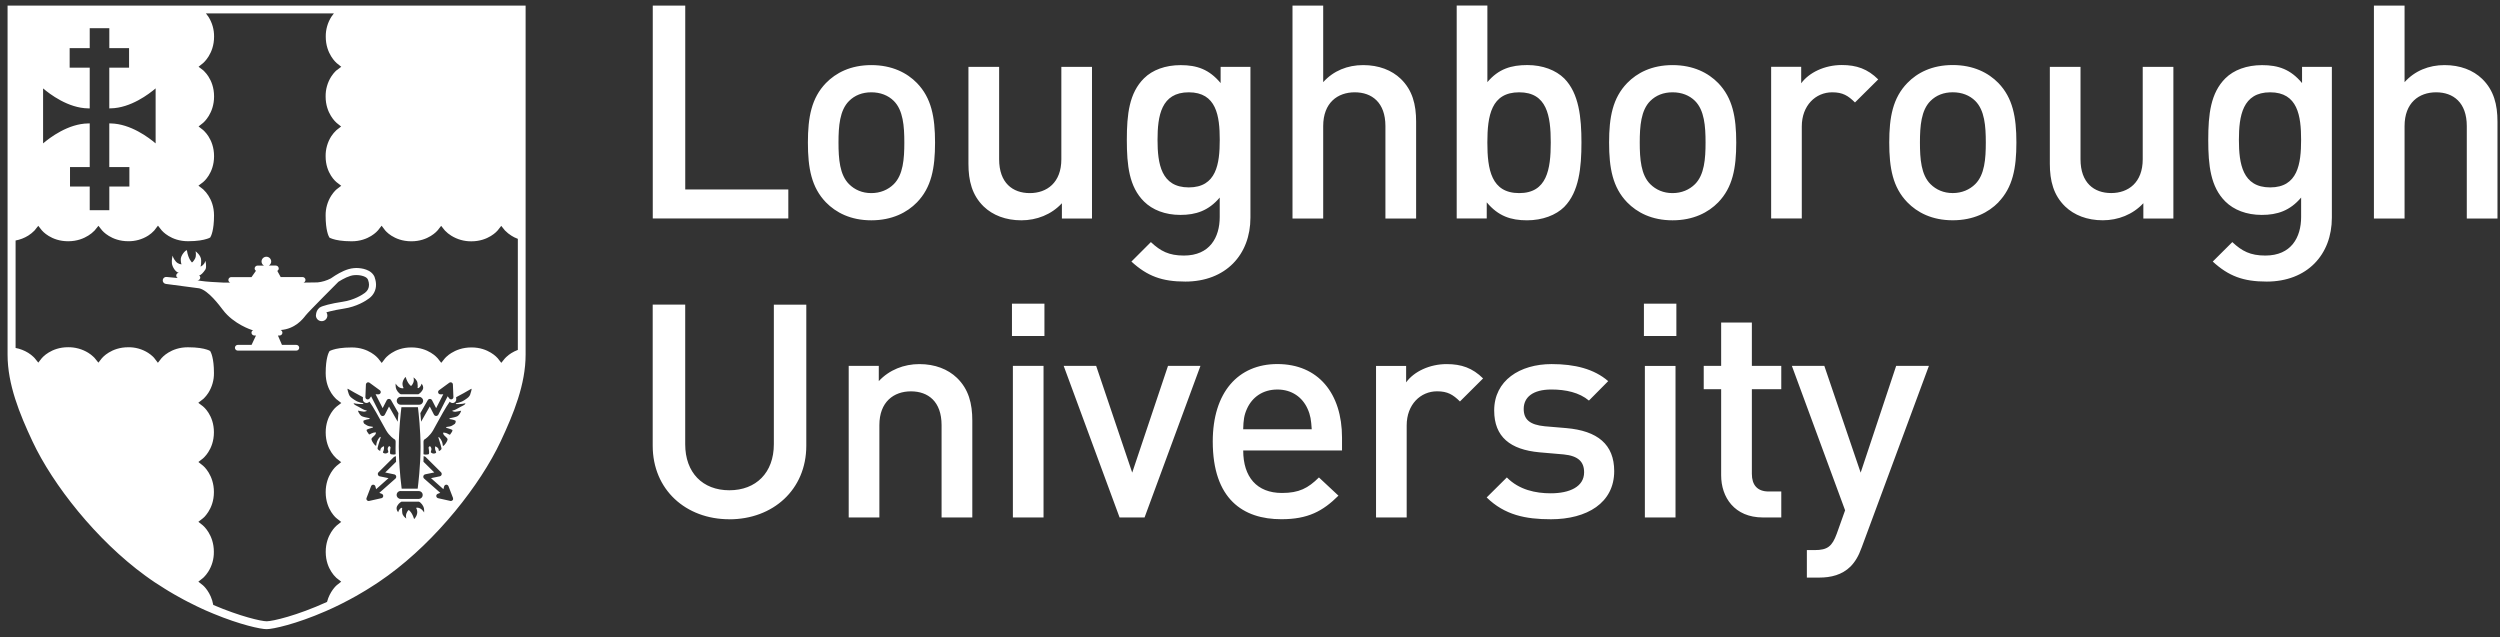 <svg width="208" height="53" viewBox="0 0 208 53" fill="none" xmlns="http://www.w3.org/2000/svg">
<rect x="0" y="0" width="208" height="53" fill="#333333" stroke="none"/>
<path fill-rule="evenodd" clip-rule="evenodd" d="M31.17 23.08C31.247 23.285 31.285 23.492 31.285 23.69C31.289 24.133 31.08 24.546 30.725 24.813C30.439 25.036 29.665 25.52 28.605 25.678C28.148 25.748 27.761 25.825 27.468 25.9C27.348 25.925 27.246 25.956 27.156 25.985C27.21 26.062 27.239 26.153 27.238 26.247C27.238 26.309 27.226 26.371 27.202 26.429C27.178 26.486 27.143 26.538 27.099 26.582C27.055 26.627 27.002 26.662 26.945 26.685C26.887 26.709 26.825 26.721 26.763 26.721C26.637 26.721 26.517 26.672 26.427 26.584C26.337 26.496 26.286 26.377 26.283 26.251L26.286 26.231V26.227C26.303 25.965 26.386 25.76 26.591 25.593C26.675 25.54 26.766 25.498 26.861 25.469C26.995 25.423 27.131 25.383 27.268 25.349C27.588 25.269 28.018 25.177 28.523 25.104C29.443 24.972 30.156 24.524 30.366 24.362C30.596 24.179 30.699 23.969 30.702 23.696C30.702 23.572 30.677 23.436 30.622 23.286C30.576 23.156 30.458 23.059 30.26 22.986C30.059 22.916 29.847 22.882 29.634 22.886C29.574 22.886 29.52 22.886 29.474 22.892C29.068 22.922 28.562 23.19 28.16 23.442C28.16 23.442 25.674 25.927 25.43 26.242C25.188 26.557 24.552 27.369 23.348 27.458C23.392 27.476 23.429 27.506 23.456 27.546C23.482 27.585 23.496 27.631 23.496 27.678C23.496 27.709 23.491 27.74 23.479 27.769C23.467 27.797 23.45 27.824 23.428 27.846C23.406 27.868 23.38 27.885 23.352 27.897C23.323 27.909 23.292 27.915 23.261 27.915H23.123L23.459 28.695H24.654C24.718 28.695 24.779 28.72 24.824 28.765C24.869 28.81 24.894 28.871 24.894 28.935C24.893 28.998 24.867 29.058 24.822 29.102C24.777 29.146 24.717 29.171 24.654 29.171H19.784C19.721 29.171 19.66 29.146 19.615 29.101C19.571 29.056 19.546 28.996 19.546 28.933C19.546 28.869 19.571 28.809 19.615 28.764C19.66 28.719 19.721 28.694 19.784 28.694H20.931L21.298 27.914H21.163C21.131 27.914 21.1 27.909 21.071 27.897C21.042 27.885 21.015 27.867 20.993 27.845C20.971 27.823 20.953 27.797 20.941 27.768C20.929 27.739 20.923 27.707 20.923 27.676C20.924 27.631 20.938 27.588 20.963 27.551C20.988 27.514 21.023 27.485 21.063 27.466L20.963 27.456C20.963 27.456 19.448 26.986 18.539 25.778C18.261 25.415 17.336 24.158 16.573 23.988L13.805 23.623C13.728 23.615 13.656 23.577 13.607 23.517C13.557 23.457 13.533 23.381 13.54 23.303C13.543 23.265 13.554 23.227 13.572 23.194C13.59 23.16 13.615 23.13 13.645 23.105C13.675 23.081 13.709 23.063 13.746 23.052C13.783 23.042 13.822 23.038 13.86 23.043C13.862 23.043 14.27 23.077 14.792 23.133C14.749 23.111 14.714 23.077 14.691 23.035C14.668 22.992 14.659 22.944 14.665 22.896C14.672 22.843 14.696 22.794 14.735 22.758C14.773 22.721 14.822 22.697 14.875 22.692H14.872C14.592 22.64 14.332 22.189 14.302 21.915C14.269 21.637 14.36 21.269 14.36 21.269C14.36 21.269 14.41 21.505 14.625 21.752C14.837 21.998 15.105 21.992 15.105 21.992C15.105 21.992 15.055 21.922 15.04 21.635C14.994 21.233 15.535 20.71 15.553 20.839C15.663 21.566 15.973 21.836 15.973 21.836C15.973 21.836 16.063 21.801 16.216 21.539C16.368 21.276 16.27 20.907 16.27 20.907C16.27 20.907 16.736 21.235 16.737 21.657C16.737 22.073 16.704 22.095 16.687 22.151C16.662 22.241 17.022 22.013 17.075 21.731C17.095 21.611 17.218 22.231 17.088 22.425C16.9 22.705 16.71 22.899 16.58 22.907H16.564C16.628 22.957 16.67 23.037 16.661 23.121C16.654 23.178 16.626 23.231 16.583 23.269C16.54 23.307 16.484 23.328 16.426 23.327C16.529 23.341 16.626 23.357 16.716 23.37C17.116 23.435 17.906 23.483 18.61 23.513H19.157C19.111 23.497 19.071 23.466 19.043 23.426C19.015 23.386 19 23.339 19 23.29C19.001 23.227 19.027 23.168 19.072 23.123C19.117 23.08 19.177 23.055 19.24 23.055H20.926L21.296 22.53C21.264 22.51 21.237 22.482 21.218 22.449C21.198 22.416 21.188 22.378 21.186 22.34C21.186 22.21 21.296 22.097 21.426 22.097H21.962C21.901 22.065 21.851 22.016 21.815 21.958C21.78 21.899 21.761 21.832 21.76 21.763C21.76 21.71 21.77 21.658 21.79 21.609C21.81 21.559 21.839 21.515 21.877 21.477C21.914 21.44 21.959 21.41 22.008 21.39C22.057 21.37 22.109 21.36 22.162 21.36C22.215 21.36 22.267 21.37 22.316 21.39C22.365 21.41 22.41 21.44 22.447 21.477C22.484 21.515 22.514 21.559 22.534 21.608C22.554 21.657 22.564 21.709 22.564 21.762C22.563 21.831 22.544 21.898 22.509 21.956C22.473 22.015 22.422 22.063 22.361 22.095H22.951C23.081 22.095 23.191 22.205 23.191 22.337C23.191 22.378 23.179 22.418 23.158 22.453C23.137 22.488 23.107 22.517 23.071 22.537L23.353 23.051H25.176C25.306 23.051 25.416 23.161 25.416 23.289C25.416 23.394 25.348 23.479 25.256 23.512C25.646 23.512 26.036 23.507 26.426 23.496C26.81 23.456 27.182 23.343 27.524 23.164C27.643 23.08 27.764 22.999 27.888 22.922C28.318 22.657 28.864 22.362 29.428 22.31C29.493 22.304 29.564 22.297 29.643 22.297C29.888 22.3 30.187 22.329 30.473 22.437C30.759 22.54 31.053 22.74 31.183 23.087L31.17 23.08ZM43.085 29.112C42.877 29.19 42.695 29.286 42.545 29.377C42.397 29.469 42.259 29.576 42.132 29.695C42.086 29.737 42.052 29.773 42.032 29.793C42.024 29.801 42.017 29.809 42.012 29.819H42.007L41.707 30.189L41.414 29.811C41.379 29.773 40.646 28.903 39.221 28.906C38.471 28.906 37.921 29.142 37.548 29.372C37.399 29.464 37.26 29.57 37.133 29.69C37.088 29.733 37.057 29.77 37.033 29.79C37.025 29.797 37.019 29.806 37.013 29.815H37.011V29.817H37.009L36.711 30.187L36.415 29.81C36.383 29.773 35.65 28.903 34.225 28.906C33.475 28.906 32.935 29.139 32.573 29.372C32.43 29.463 32.296 29.567 32.173 29.684C32.131 29.726 32.1 29.762 32.08 29.782C32.07 29.792 32.065 29.804 32.06 29.808H32.057L31.759 30.198L31.455 29.811C31.421 29.775 30.691 28.905 29.265 28.908C28.465 28.908 27.972 29.008 27.695 29.098C27.555 29.141 27.47 29.181 27.425 29.208C27.419 29.21 27.415 29.214 27.411 29.218C27.341 29.328 27.097 29.813 27.097 31.048C27.097 31.794 27.333 32.341 27.565 32.706C27.682 32.886 27.799 33.022 27.883 33.109C27.925 33.159 27.959 33.186 27.981 33.209C27.991 33.216 28.001 33.222 28.005 33.229H28.009L28.396 33.531L28.006 33.826C27.988 33.838 27.094 34.546 27.098 35.98C27.098 36.725 27.333 37.27 27.565 37.633C27.682 37.816 27.822 37.984 27.981 38.133C27.991 38.141 28.001 38.153 28.005 38.156H28.009L28.386 38.452L28.012 38.752C27.967 38.785 27.092 39.534 27.097 40.952C27.097 41.696 27.333 42.242 27.565 42.608C27.682 42.788 27.799 42.923 27.883 43.014C27.922 43.053 27.964 43.09 28.007 43.124C28.007 43.127 28.009 43.127 28.009 43.127L28.387 43.423L28.014 43.719C27.994 43.736 27.094 44.485 27.1 45.919C27.1 46.667 27.337 47.214 27.57 47.575C27.686 47.76 27.826 47.929 27.985 48.079L28.008 48.096L28.012 48.099L28.388 48.396L28.014 48.691C27.977 48.721 27.44 49.201 27.208 50.081C24.694 51.226 22.684 51.686 22.191 51.691H22.188C21.736 51.688 19.988 51.291 17.744 50.331C17.56 49.284 16.916 48.721 16.879 48.691H16.877L16.503 48.394L16.88 48.096C16.88 48.096 16.88 48.096 16.883 48.093C16.89 48.086 16.898 48.08 16.907 48.075C16.927 48.055 16.965 48.02 17.005 47.975C17.091 47.889 17.205 47.753 17.323 47.569C17.638 47.075 17.802 46.499 17.793 45.913C17.797 44.478 16.898 43.729 16.878 43.711L16.504 43.415L16.884 43.118L16.888 43.113L16.911 43.093C16.931 43.073 16.971 43.043 17.011 43.003C17.096 42.91 17.211 42.776 17.328 42.593C17.562 42.227 17.798 41.683 17.798 40.937C17.801 39.519 16.928 38.77 16.884 38.737H16.881L16.507 38.437L16.885 38.143L16.89 38.141C16.892 38.137 16.9 38.126 16.912 38.119C16.932 38.099 16.97 38.067 17.01 38.023C17.13 37.899 17.236 37.764 17.328 37.618C17.562 37.256 17.798 36.708 17.798 35.964C17.801 34.53 16.906 33.822 16.888 33.809L16.498 33.513L16.886 33.211H16.891C16.898 33.203 16.906 33.196 16.915 33.191C16.935 33.171 16.973 33.141 17.013 33.091C17.099 33.006 17.213 32.871 17.331 32.691C17.645 32.196 17.809 31.62 17.801 31.033C17.801 29.798 17.554 29.313 17.486 29.203C17.396 29.152 17.3 29.111 17.201 29.083C16.925 28.993 16.435 28.893 15.635 28.893C14.205 28.89 13.475 29.76 13.439 29.798L13.137 30.184L12.837 29.794C12.833 29.79 12.827 29.779 12.817 29.768C12.797 29.748 12.767 29.712 12.723 29.67C12.601 29.553 12.467 29.449 12.325 29.358C11.831 29.044 11.257 28.882 10.672 28.892C9.248 28.889 8.517 29.759 8.482 29.797L8.186 30.172L7.886 29.802C7.886 29.802 7.886 29.8 7.883 29.8C7.878 29.79 7.871 29.781 7.863 29.773C7.843 29.753 7.809 29.718 7.763 29.676C7.636 29.556 7.497 29.448 7.349 29.356C6.845 29.045 6.263 28.883 5.671 28.889C4.246 28.886 3.516 29.756 3.481 29.794L3.185 30.17L2.887 29.8V29.802H2.885V29.799L2.862 29.772C2.842 29.752 2.808 29.716 2.762 29.674C2.634 29.555 2.495 29.449 2.347 29.356C2.025 29.158 1.669 29.02 1.297 28.95V20.01C1.669 19.941 2.025 19.803 2.347 19.604C2.534 19.487 2.707 19.347 2.862 19.189C2.868 19.18 2.876 19.172 2.884 19.164V19.158H2.887L3.184 18.788L3.48 19.164C3.515 19.204 4.245 20.074 5.67 20.072C6.42 20.072 6.975 19.834 7.348 19.6C7.537 19.484 7.711 19.345 7.865 19.185L7.885 19.163L7.889 19.157L8.189 18.787L8.486 19.162C8.521 19.202 9.252 20.072 10.676 20.07C11.261 20.077 11.835 19.915 12.33 19.603C12.511 19.487 12.677 19.348 12.823 19.19C12.833 19.18 12.84 19.17 12.843 19.166L13.143 18.773L13.447 19.161C13.483 19.201 14.214 20.071 15.641 20.069C16.441 20.069 16.931 19.966 17.206 19.876C17.305 19.848 17.401 19.809 17.491 19.76C17.561 19.65 17.807 19.166 17.807 17.93C17.807 17.182 17.571 16.637 17.337 16.274C17.22 16.09 17.081 15.921 16.922 15.771C16.914 15.765 16.908 15.759 16.902 15.751C16.899 15.747 16.897 15.747 16.897 15.747L16.51 15.447L16.9 15.153C16.916 15.137 17.81 14.433 17.81 12.995C17.81 12.249 17.572 11.705 17.34 11.339C17.247 11.194 17.14 11.058 17.02 10.934C16.989 10.901 16.957 10.87 16.923 10.84C16.915 10.834 16.909 10.828 16.903 10.82L16.899 10.817L16.521 10.523L16.894 10.225H16.897C16.941 10.187 17.814 9.438 17.811 8.023C17.811 7.276 17.574 6.731 17.341 6.367C17.249 6.221 17.142 6.085 17.021 5.962C16.981 5.918 16.945 5.887 16.925 5.865C16.917 5.86 16.91 5.853 16.905 5.845L16.901 5.843L16.521 5.553L16.895 5.253C16.915 5.236 17.815 4.483 17.811 3.05C17.819 2.464 17.655 1.888 17.341 1.394C17.277 1.296 17.207 1.202 17.131 1.114H27.781C27.706 1.203 27.636 1.297 27.571 1.394C27.258 1.89 27.095 2.466 27.103 3.052C27.099 4.488 27.998 5.239 28.018 5.257L28.391 5.555L28.013 5.848H28C27.993 5.856 27.985 5.862 27.976 5.868C27.954 5.89 27.92 5.921 27.878 5.966C27.794 6.052 27.678 6.188 27.56 6.371C27.247 6.866 27.084 7.441 27.092 8.027C27.088 9.44 27.962 10.189 28.006 10.227L28.38 10.527L28.004 10.819L28 10.821C27.832 10.976 27.685 11.15 27.56 11.341C27.247 11.837 27.084 12.414 27.092 13.001C27.088 14.437 27.982 15.141 28 15.158L28.39 15.456L28.004 15.753C28.004 15.753 28.002 15.753 28 15.758C27.995 15.764 27.987 15.768 27.976 15.778C27.954 15.796 27.92 15.831 27.878 15.873C27.794 15.963 27.678 16.096 27.56 16.28C27.247 16.774 27.085 17.348 27.092 17.933C27.092 19.17 27.337 19.655 27.406 19.763C27.41 19.77 27.414 19.773 27.419 19.773C27.461 19.797 27.549 19.839 27.689 19.883C27.963 19.973 28.459 20.075 29.259 20.075C30.682 20.075 31.412 19.207 31.449 19.165L31.749 18.779L32.049 19.173H32.051C32.057 19.178 32.061 19.186 32.071 19.197C32.091 19.217 32.121 19.254 32.164 19.294C32.25 19.379 32.384 19.494 32.564 19.61C32.926 19.838 33.467 20.074 34.218 20.076C35.641 20.078 36.374 19.209 36.408 19.168L36.704 18.791L37.002 19.164H37.004L37.006 19.17C37.006 19.175 37.016 19.18 37.026 19.19C37.179 19.35 37.351 19.489 37.539 19.606C38.041 19.92 38.623 20.084 39.216 20.078C40.641 20.078 41.376 19.21 41.409 19.168L41.703 18.792L42.003 19.165C42.003 19.169 42.003 19.171 42.006 19.171L42.03 19.191C42.184 19.349 42.356 19.489 42.544 19.605C42.694 19.703 42.874 19.795 43.084 19.872V29.115L43.085 29.112ZM39.135 32.79C39.062 33.006 38.929 33.095 38.71 33.244C38.68 33.26 38.644 33.284 38.61 33.308C38.344 33.491 37.96 33.548 37.953 33.548C37.935 33.551 37.923 33.568 37.923 33.588C37.926 33.605 37.939 33.62 37.959 33.62H38.233C38.381 33.62 38.613 33.575 38.731 33.55L38.681 33.638C38.661 33.673 38.581 33.715 38.455 33.782C38.361 33.829 38.245 33.882 38.095 33.974C37.789 34.152 37.705 34.144 37.693 34.144H37.689C37.681 34.141 37.672 34.141 37.664 34.144C37.656 34.147 37.65 34.153 37.646 34.161C37.639 34.181 37.642 34.201 37.656 34.211C37.661 34.215 37.666 34.221 37.674 34.221C37.712 34.235 37.804 34.261 37.867 34.261C37.927 34.261 38.231 34.201 38.367 34.171L38.327 34.286C38.273 34.414 38.188 34.527 38.081 34.616C37.991 34.686 37.577 34.771 37.425 34.796C37.416 34.798 37.408 34.803 37.402 34.81C37.396 34.818 37.393 34.827 37.393 34.836C37.393 34.856 37.406 34.868 37.423 34.871C37.428 34.871 37.713 34.911 37.866 34.983C37.89 34.993 37.906 35.01 37.912 35.033C37.932 35.105 37.882 35.216 37.852 35.258C37.812 35.288 37.576 35.458 37.437 35.478C37.341 35.499 37.244 35.514 37.147 35.525C37.139 35.527 37.132 35.531 37.127 35.537C37.122 35.543 37.118 35.55 37.117 35.558C37.116 35.566 37.118 35.574 37.123 35.581C37.127 35.588 37.134 35.593 37.142 35.596C37.147 35.596 37.524 35.706 37.628 35.766C37.632 35.772 37.652 35.796 37.641 35.841C37.625 35.908 37.581 35.963 37.541 36.021C37.514 36.059 37.488 36.088 37.471 36.124C37.453 36.162 37.439 36.167 37.424 36.167C37.39 36.167 37.332 36.133 37.274 36.097C37.12 36.005 36.914 35.991 36.904 35.989C36.899 35.989 36.894 35.991 36.89 35.993C36.885 35.996 36.882 36 36.879 36.004C36.872 36.004 36.869 36.016 36.869 36.027C36.869 36.031 36.869 36.115 36.949 36.211C36.976 36.241 37.017 36.283 37.064 36.323C37.131 36.386 37.217 36.468 37.234 36.515C37.254 36.572 37.207 36.725 37.064 36.915C36.939 37.081 36.89 37.101 36.851 37.105C36.842 37.075 36.837 37.044 36.835 37.012C36.825 36.948 36.815 36.852 36.777 36.752C36.725 36.612 36.643 36.484 36.537 36.378C36.522 36.365 36.504 36.361 36.491 36.372C36.477 36.377 36.471 36.395 36.475 36.412C36.605 36.812 36.745 37.279 36.735 37.339C36.725 37.417 36.57 37.522 36.519 37.522C36.509 37.518 36.504 37.479 36.502 37.452C36.497 37.417 36.492 37.368 36.472 37.326C36.42 37.23 36.265 37.156 36.248 37.146C36.237 37.142 36.225 37.143 36.214 37.148C36.209 37.152 36.205 37.157 36.202 37.163C36.199 37.168 36.197 37.175 36.196 37.181C36.196 37.183 36.181 37.391 36.243 37.511C36.275 37.575 36.297 37.626 36.286 37.655C36.278 37.675 36.256 37.692 36.216 37.71C36.163 37.734 36.105 37.742 36.047 37.735C35.989 37.728 35.935 37.706 35.889 37.67C35.829 37.62 35.829 37.62 35.865 37.512L35.875 37.479C35.893 37.431 35.899 37.38 35.892 37.329C35.885 37.278 35.865 37.23 35.835 37.189L35.828 37.172C35.808 37.139 35.783 37.13 35.762 37.13C35.712 37.13 35.672 37.2 35.662 37.22C35.658 37.228 35.658 37.233 35.658 37.246C35.681 37.356 35.723 37.656 35.692 37.746C35.668 37.809 35.599 37.814 35.497 37.818C35.469 37.817 35.44 37.819 35.412 37.822C35.352 37.826 35.291 37.816 35.236 37.792C35.238 37.652 35.249 37.028 35.236 36.854C35.226 36.678 35.266 36.589 35.306 36.57C35.382 36.532 35.762 36.272 36.036 35.802C36.091 35.698 36.186 35.535 36.298 35.324C36.603 34.766 37.111 33.834 37.418 33.42C37.5 33.516 37.635 33.56 37.752 33.516C37.815 33.495 37.87 33.454 37.907 33.4C37.945 33.345 37.963 33.279 37.96 33.213L37.95 33.048C38.367 32.831 38.778 32.602 39.183 32.363C39.197 32.354 39.213 32.347 39.23 32.343C39.265 32.383 39.162 32.685 39.13 32.785L39.135 32.79ZM37.652 41.618C37.635 41.639 37.613 41.656 37.588 41.668C37.563 41.679 37.535 41.685 37.508 41.684C37.493 41.684 37.478 41.684 37.471 41.678L36.441 41.448C36.402 41.438 36.367 41.416 36.342 41.385C36.316 41.353 36.301 41.315 36.298 41.275C36.295 41.235 36.305 41.194 36.327 41.16C36.349 41.126 36.38 41.1 36.418 41.085L36.631 41.005L35.284 39.815C35.257 39.79 35.236 39.758 35.226 39.722C35.215 39.687 35.215 39.649 35.224 39.613C35.233 39.576 35.252 39.542 35.279 39.516C35.307 39.489 35.341 39.471 35.378 39.463L36.132 39.307L35.23 38.415L35.232 38.385C35.236 38.268 35.242 38.153 35.244 38.035L35.247 37.95L35.327 37.974C35.364 37.984 35.391 38.001 35.413 38.021L36.69 39.289C36.743 39.339 36.763 39.419 36.743 39.491C36.732 39.526 36.712 39.558 36.684 39.583C36.656 39.607 36.622 39.624 36.586 39.631L35.86 39.781L36.892 40.701L36.952 40.466C36.964 40.427 36.987 40.392 37.02 40.367C37.052 40.341 37.091 40.326 37.132 40.324C37.171 40.325 37.208 40.337 37.24 40.359C37.272 40.381 37.297 40.411 37.312 40.447L37.692 41.434C37.712 41.504 37.702 41.574 37.656 41.622L37.652 41.618ZM35.286 42.636C35.233 42.544 35.166 42.462 35.086 42.393C34.981 42.296 34.843 42.24 34.7 42.236H34.66C34.647 42.238 34.637 42.249 34.632 42.26C34.63 42.266 34.63 42.272 34.63 42.278C34.631 42.283 34.634 42.289 34.637 42.294C34.637 42.294 34.694 42.369 34.712 42.547C34.749 42.823 34.532 43.137 34.452 43.187C34.298 42.641 34.038 42.454 34.027 42.449C34.022 42.439 34.014 42.439 34.007 42.439H33.991C33.981 42.449 33.911 42.492 33.817 42.712C33.765 42.85 33.761 43.001 33.805 43.142C33.691 43.062 33.497 42.894 33.47 42.682C33.436 42.409 33.45 42.354 33.46 42.325V42.3C33.461 42.293 33.461 42.286 33.459 42.279C33.458 42.272 33.455 42.266 33.45 42.26C33.446 42.255 33.44 42.252 33.434 42.249C33.429 42.247 33.422 42.246 33.416 42.246C33.349 42.246 33.162 42.423 33.133 42.621C33.091 42.578 33.058 42.527 33.036 42.471C33.011 42.42 32.998 42.364 32.996 42.307C32.994 42.25 33.005 42.194 33.026 42.141C33.105 41.972 33.234 41.832 33.396 41.741H34.858C35.038 41.815 35.225 42.088 35.268 42.271C35.294 42.384 35.294 42.531 35.288 42.633L35.286 42.636ZM32.904 39.816L31.559 41.006L31.763 41.086C31.801 41.101 31.833 41.127 31.855 41.161C31.877 41.195 31.887 41.235 31.884 41.276C31.881 41.316 31.866 41.355 31.84 41.386C31.814 41.417 31.778 41.438 31.739 41.448L30.714 41.678C30.704 41.684 30.69 41.684 30.674 41.684C30.646 41.685 30.619 41.679 30.594 41.668C30.569 41.657 30.547 41.639 30.529 41.618C30.507 41.593 30.492 41.562 30.486 41.529C30.48 41.496 30.484 41.462 30.497 41.431L30.875 40.449C30.905 40.376 30.975 40.325 31.048 40.325C31.141 40.333 31.212 40.388 31.232 40.468L31.292 40.702L32.325 39.782L31.599 39.632C31.563 39.626 31.529 39.609 31.501 39.584C31.474 39.559 31.454 39.528 31.444 39.492C31.433 39.457 31.432 39.419 31.441 39.383C31.45 39.348 31.469 39.315 31.496 39.29L32.77 38.026C32.795 38.004 32.825 37.988 32.857 37.98L32.937 37.956L32.939 38.041C32.941 38.158 32.949 38.273 32.952 38.391L32.954 38.421L32.05 39.311L32.805 39.469C32.842 39.477 32.877 39.496 32.904 39.522C32.932 39.549 32.951 39.582 32.961 39.619C32.97 39.655 32.969 39.693 32.958 39.728C32.948 39.764 32.928 39.796 32.901 39.821L32.904 39.816ZM33.329 40.856H34.862C34.946 40.861 35.024 40.897 35.081 40.958C35.139 41.019 35.171 41.099 35.171 41.182C35.171 41.266 35.139 41.346 35.081 41.407C35.024 41.468 34.946 41.504 34.862 41.509H33.33C33.243 41.509 33.159 41.474 33.097 41.413C33.036 41.351 33.001 41.267 33.001 41.18C33.001 41.093 33.036 41.009 33.097 40.947C33.159 40.886 33.243 40.851 33.33 40.851L33.329 40.856ZM33.011 33.349C33.011 33.261 33.046 33.178 33.108 33.116C33.169 33.054 33.254 33.019 33.341 33.019H34.875C35.055 33.019 35.205 33.165 35.205 33.345C35.205 33.432 35.169 33.516 35.108 33.577C35.046 33.639 34.962 33.673 34.875 33.673H33.34C33.252 33.673 33.169 33.638 33.107 33.576C33.045 33.514 33.01 33.431 33.01 33.343L33.011 33.349ZM33.398 33.879H34.772C34.827 34.334 34.99 35.773 34.99 37.181C34.99 38.749 34.783 40.399 34.76 40.586L34.75 40.656H33.42L33.41 40.586C33.267 39.456 33.191 38.319 33.18 37.18C33.18 35.747 33.35 34.28 33.398 33.876V33.879ZM36.641 32.809C36.599 32.809 36.558 32.795 36.525 32.77C36.491 32.745 36.467 32.709 36.455 32.669C36.446 32.633 36.447 32.594 36.459 32.558C36.472 32.523 36.495 32.492 36.525 32.469L37.38 31.844C37.408 31.824 37.441 31.812 37.476 31.809C37.51 31.806 37.545 31.812 37.576 31.826C37.606 31.841 37.632 31.865 37.651 31.893C37.669 31.922 37.679 31.955 37.681 31.989L37.724 33.035C37.725 33.075 37.713 33.115 37.69 33.148C37.668 33.181 37.635 33.206 37.597 33.219C37.559 33.232 37.518 33.232 37.479 33.221C37.441 33.209 37.407 33.186 37.382 33.154L37.246 32.969L36.472 34.497C36.454 34.53 36.428 34.558 36.396 34.578C36.364 34.598 36.327 34.609 36.289 34.61C36.252 34.61 36.215 34.599 36.182 34.58C36.15 34.561 36.124 34.533 36.106 34.5L35.756 33.82L35.036 35.085L35.02 34.875C35.01 34.747 34.998 34.631 34.988 34.522L34.973 34.372L35.59 33.295C35.607 33.263 35.633 33.237 35.664 33.219C35.695 33.2 35.731 33.191 35.767 33.191C35.804 33.191 35.841 33.201 35.873 33.22C35.904 33.24 35.93 33.268 35.947 33.301L36.287 33.961L36.881 32.804L36.641 32.811V32.809ZM33.566 32.249C33.566 32.249 33.508 32.173 33.49 31.999C33.455 31.719 33.672 31.409 33.75 31.359C33.904 31.905 34.164 32.089 34.175 32.099C34.185 32.109 34.198 32.109 34.211 32.102C34.224 32.094 34.295 32.052 34.391 31.827C34.454 31.677 34.429 31.507 34.403 31.399C34.513 31.477 34.71 31.645 34.733 31.859C34.768 32.129 34.753 32.184 34.746 32.219C34.746 32.227 34.745 32.234 34.742 32.241C34.741 32.248 34.741 32.255 34.743 32.262C34.744 32.269 34.748 32.275 34.752 32.281C34.759 32.291 34.774 32.297 34.787 32.297C34.854 32.297 35.041 32.121 35.07 31.921C35.112 31.965 35.145 32.015 35.168 32.071C35.198 32.141 35.238 32.271 35.178 32.404C35.097 32.571 34.968 32.709 34.808 32.802H33.348C33.168 32.732 32.978 32.457 32.938 32.277C32.914 32.157 32.907 32.035 32.915 31.913C32.955 31.978 33.019 32.063 33.115 32.153C33.22 32.25 33.358 32.305 33.501 32.307H33.541C33.547 32.306 33.553 32.302 33.558 32.298C33.563 32.294 33.567 32.288 33.569 32.282C33.574 32.276 33.572 32.262 33.564 32.252L33.566 32.249ZM31.836 33.959L32.176 33.299C32.194 33.266 32.219 33.239 32.251 33.219C32.283 33.2 32.319 33.19 32.356 33.189C32.393 33.188 32.429 33.197 32.461 33.216C32.492 33.234 32.518 33.261 32.536 33.293L33.15 34.37L33.135 34.52L33.105 34.874L33.088 35.084L32.366 33.821L32.016 34.505C31.998 34.538 31.972 34.565 31.941 34.584C31.909 34.604 31.873 34.614 31.836 34.615C31.798 34.614 31.761 34.603 31.729 34.583C31.697 34.563 31.67 34.535 31.653 34.501L30.878 32.974L30.745 33.158C30.72 33.189 30.685 33.212 30.646 33.224C30.608 33.235 30.566 33.234 30.528 33.222C30.49 33.209 30.458 33.184 30.435 33.151C30.412 33.118 30.4 33.079 30.4 33.039L30.444 31.987C30.444 31.977 30.447 31.967 30.45 31.951C30.457 31.924 30.469 31.9 30.487 31.878C30.504 31.857 30.526 31.839 30.55 31.827C30.581 31.813 30.616 31.807 30.65 31.81C30.685 31.813 30.718 31.825 30.746 31.845L31.601 32.469C31.631 32.491 31.654 32.522 31.667 32.556C31.68 32.592 31.683 32.63 31.674 32.666C31.644 32.756 31.574 32.809 31.488 32.809L31.248 32.802L31.838 33.959H31.836ZM30.296 35.249C30.269 35.209 30.216 35.099 30.238 35.024C30.241 35.013 30.247 35.003 30.255 34.995C30.263 34.987 30.272 34.981 30.283 34.977C30.425 34.923 30.573 34.885 30.723 34.864C30.741 34.861 30.755 34.848 30.755 34.828C30.755 34.819 30.753 34.81 30.747 34.803C30.742 34.795 30.734 34.79 30.725 34.788C30.575 34.764 30.159 34.678 30.069 34.608C29.961 34.52 29.875 34.406 29.819 34.278L29.782 34.165C29.918 34.192 30.219 34.252 30.279 34.252C30.346 34.248 30.412 34.234 30.475 34.21C30.479 34.21 30.487 34.205 30.492 34.2C30.506 34.192 30.512 34.174 30.502 34.155C30.498 34.148 30.491 34.142 30.482 34.139C30.474 34.136 30.465 34.137 30.457 34.14H30.455C30.443 34.14 30.355 34.147 30.05 33.97C29.903 33.878 29.788 33.824 29.695 33.777C29.565 33.709 29.489 33.667 29.465 33.632C29.449 33.605 29.431 33.57 29.415 33.545C29.535 33.57 29.765 33.615 29.919 33.615H30.194C30.203 33.615 30.212 33.612 30.219 33.606C30.226 33.599 30.23 33.591 30.231 33.582C30.232 33.573 30.228 33.563 30.222 33.556C30.216 33.549 30.207 33.545 30.198 33.544C30.194 33.544 29.81 33.484 29.543 33.301C29.509 33.277 29.475 33.253 29.443 33.237C29.223 33.087 29.089 32.999 29.018 32.783C28.985 32.683 28.883 32.38 28.918 32.34C28.935 32.344 28.951 32.35 28.965 32.36C29.108 32.447 29.763 32.822 30.195 33.045L30.191 33.21C30.186 33.276 30.204 33.342 30.241 33.396C30.279 33.451 30.333 33.492 30.396 33.512C30.514 33.555 30.649 33.512 30.734 33.415C31.042 33.829 31.55 34.761 31.854 35.319L32.12 35.797C32.39 36.267 32.768 36.527 32.847 36.565C32.887 36.585 32.931 36.673 32.917 36.849C32.903 37.023 32.912 37.649 32.917 37.787C32.86 37.811 32.798 37.822 32.737 37.817C32.713 37.812 32.687 37.812 32.657 37.81C32.553 37.804 32.487 37.8 32.461 37.737C32.428 37.647 32.471 37.345 32.491 37.237C32.494 37.228 32.493 37.218 32.489 37.21C32.479 37.193 32.441 37.122 32.389 37.122C32.369 37.122 32.344 37.132 32.324 37.164L32.314 37.18C32.284 37.221 32.265 37.27 32.259 37.32C32.253 37.371 32.259 37.422 32.278 37.47L32.291 37.504C32.321 37.614 32.321 37.614 32.261 37.662C32.215 37.698 32.161 37.72 32.103 37.727C32.045 37.734 31.987 37.726 31.934 37.702C31.894 37.684 31.871 37.667 31.864 37.647C31.854 37.617 31.877 37.567 31.908 37.504C31.947 37.397 31.963 37.283 31.953 37.17C31.953 37.163 31.951 37.157 31.949 37.151C31.946 37.146 31.941 37.141 31.936 37.137C31.931 37.134 31.925 37.133 31.919 37.132C31.913 37.132 31.907 37.133 31.902 37.135C31.882 37.145 31.728 37.219 31.682 37.315C31.662 37.355 31.65 37.398 31.647 37.442C31.643 37.468 31.639 37.507 31.63 37.509C31.58 37.509 31.42 37.402 31.41 37.324C31.4 37.264 31.537 36.799 31.673 36.397C31.678 36.377 31.671 36.36 31.656 36.354C31.641 36.344 31.622 36.347 31.609 36.36C31.603 36.366 31.442 36.524 31.369 36.737C31.331 36.834 31.319 36.929 31.311 36.994C31.305 37.028 31.301 37.074 31.294 37.087C31.256 37.083 31.204 37.063 31.08 36.897C30.937 36.707 30.89 36.554 30.91 36.497C30.928 36.449 31.016 36.367 31.085 36.303C31.123 36.267 31.161 36.231 31.197 36.193C31.277 36.097 31.277 36.013 31.277 36.009C31.277 35.999 31.274 35.987 31.265 35.986C31.262 35.981 31.259 35.977 31.254 35.974C31.25 35.972 31.244 35.97 31.239 35.97C31.11 35.98 30.985 36.016 30.871 36.076C30.826 36.109 30.775 36.133 30.721 36.146C30.708 36.146 30.693 36.141 30.677 36.104C30.657 36.068 30.633 36.039 30.605 36.001C30.563 35.943 30.521 35.888 30.505 35.821C30.492 35.777 30.512 35.751 30.52 35.746C30.62 35.686 31 35.576 31.005 35.576C31.013 35.573 31.019 35.568 31.024 35.562C31.028 35.555 31.03 35.547 31.03 35.539C31.03 35.522 31.015 35.509 30.996 35.506C30.996 35.506 30.866 35.494 30.709 35.461C30.569 35.439 30.334 35.269 30.292 35.241L30.296 35.249ZM3.583 7.354C4.131 7.821 5.673 8.999 7.343 9.017H7.465V5.63H5.795V4.005H7.465V2.345H9.095V4.005H10.738V5.63H9.093V9.018L9.218 9.014C10.875 8.984 12.402 7.819 12.948 7.352V11.93C12.402 11.465 10.875 10.3 9.218 10.27L9.093 10.268V13.902H10.765V15.522H9.095V17.49H7.465V15.52H5.825V13.902H7.465V10.268L7.345 10.27C5.675 10.284 4.131 11.463 3.585 11.93V7.352L3.583 7.354ZM28.363 0.464H0.63V29.51C0.63 31.98 1.622 34.42 2.707 36.73C4.405 40.347 8.025 44.936 12.084 47.893C12.354 48.093 12.624 48.276 12.892 48.459L13.168 48.634C13.344 48.75 13.521 48.864 13.698 48.974C13.806 49.041 13.914 49.106 14.022 49.174L14.492 49.451C14.606 49.517 14.72 49.581 14.832 49.641C14.982 49.726 15.127 49.806 15.272 49.884L15.62 50.067C15.76 50.142 15.9 50.211 16.04 50.277C16.154 50.337 16.27 50.392 16.382 50.447C16.522 50.514 16.656 50.574 16.792 50.64L17.112 50.786C17.336 50.886 17.555 50.978 17.772 51.066C19.99 51.983 21.695 52.346 22.177 52.346H22.184C22.701 52.346 24.632 51.926 27.094 50.851C27.264 50.778 27.434 50.699 27.606 50.621C27.664 50.594 27.72 50.567 27.78 50.541C27.94 50.461 28.098 50.389 28.26 50.309C28.34 50.269 28.425 50.225 28.508 50.185C28.696 50.088 28.886 49.992 29.078 49.888C29.26 49.79 29.445 49.69 29.631 49.585C29.738 49.527 29.841 49.463 29.941 49.405C30.101 49.315 30.259 49.223 30.416 49.125C30.519 49.064 30.621 49.001 30.721 48.935C30.891 48.832 31.064 48.718 31.235 48.607L31.497 48.434C31.757 48.257 32.017 48.079 32.277 47.887C36.335 44.931 39.957 40.342 41.654 36.724C42.739 34.414 43.731 31.974 43.731 29.504V0.467H28.36L28.363 0.464ZM54.31 18.18V0.466H57.012V15.766H65.588V18.178H54.308M74.368 8.402C73.894 7.929 73.242 7.68 72.491 7.68C71.741 7.68 71.114 7.93 70.641 8.402C69.864 9.174 69.763 10.492 69.763 11.86C69.763 13.228 69.863 14.547 70.639 15.32C71.113 15.792 71.739 16.066 72.489 16.066C73.239 16.066 73.891 15.792 74.365 15.319C75.141 14.543 75.24 13.224 75.24 11.859C75.24 10.489 75.14 9.169 74.365 8.399L74.368 8.402ZM76.293 16.835C75.471 17.681 74.22 18.33 72.493 18.33C70.767 18.33 69.543 17.68 68.717 16.835C67.517 15.592 67.217 14 67.217 11.86C67.217 9.745 67.517 8.153 68.717 6.91C69.543 6.063 70.767 5.416 72.493 5.416C74.219 5.416 75.47 6.063 76.293 6.91C77.496 8.153 77.796 9.745 77.796 11.86C77.796 14 77.495 15.592 76.293 16.835ZM88.35 18.18V16.91C87.473 17.856 86.25 18.33 84.974 18.33C83.674 18.33 82.598 17.905 81.847 17.185C80.874 16.239 80.574 15.045 80.574 13.625V5.565H83.128V13.253C83.128 15.217 84.252 16.066 85.678 16.066C87.102 16.066 88.304 15.194 88.304 13.253V5.565H90.854V18.18H88.354M98.907 7.68C96.607 7.68 96.307 9.646 96.307 11.636C96.307 13.626 96.607 15.592 98.907 15.592C101.212 15.592 101.483 13.626 101.483 11.636C101.483 9.646 101.21 7.68 98.903 7.68H98.907ZM98.609 23.427C96.682 23.427 95.457 22.977 94.133 21.762L95.753 20.142C96.553 20.894 97.253 21.262 98.503 21.262C100.657 21.262 101.481 19.745 101.481 18.054V16.437C100.555 17.53 99.507 17.881 98.204 17.881C96.934 17.881 95.882 17.461 95.182 16.766C93.952 15.548 93.752 13.781 93.752 11.64C93.752 9.5 93.952 7.734 95.182 6.515C95.882 5.819 96.957 5.419 98.232 5.419C99.582 5.419 100.606 5.769 101.556 6.912V5.566H104.036V18.106C104.036 21.191 101.983 23.428 98.606 23.428L98.609 23.427ZM115.267 18.18V10.49C115.267 8.527 114.14 7.68 112.717 7.68C111.287 7.68 110.09 8.55 110.09 10.49V18.18H107.536V0.466H110.09V6.836C110.94 5.888 112.114 5.416 113.415 5.416C114.72 5.416 115.795 5.839 116.545 6.56C117.521 7.506 117.821 8.7 117.821 10.12V18.18H115.271M126.395 7.68C124.073 7.68 123.748 9.62 123.748 11.86C123.748 14.1 124.073 16.066 126.398 16.066C128.703 16.066 129.023 14.1 129.023 11.86C129.023 9.62 128.703 7.68 126.397 7.68H126.395ZM130.152 17.21C129.452 17.905 128.326 18.33 127.047 18.33C125.7 18.33 124.651 17.98 123.697 16.835V18.179H121.197V0.463H123.75V6.833C124.676 5.736 125.723 5.413 127.077 5.413C128.352 5.413 129.45 5.836 130.152 6.533C131.376 7.776 131.577 9.793 131.577 11.856C131.577 13.948 131.377 15.959 130.153 17.206L130.152 17.21ZM141.032 8.402C140.557 7.929 139.909 7.68 139.156 7.68C138.401 7.68 137.778 7.93 137.301 8.402C136.528 9.174 136.427 10.492 136.427 11.86C136.427 13.228 136.527 14.547 137.3 15.32C137.776 15.792 138.4 16.066 139.152 16.066C139.904 16.066 140.552 15.792 141.027 15.319C141.8 14.543 141.902 13.224 141.902 11.859C141.902 10.489 141.8 9.169 141.027 8.399L141.032 8.402ZM142.956 16.835C142.132 17.681 140.882 18.33 139.156 18.33C137.428 18.33 136.202 17.68 135.378 16.835C134.178 15.592 133.876 14 133.876 11.86C133.876 9.745 134.178 8.153 135.379 6.91C136.203 6.063 137.429 5.416 139.155 5.416C140.881 5.416 142.13 6.063 142.955 6.91C144.155 8.153 144.455 9.745 144.455 11.86C144.455 14 144.156 15.592 142.956 16.835ZM154.336 8.527C153.763 7.955 153.308 7.68 152.439 7.68C151.061 7.68 149.909 8.776 149.909 10.517V18.179H147.359V5.56H149.859V6.93C150.513 6.035 151.809 5.41 153.237 5.41C154.467 5.41 155.391 5.735 156.267 6.607L154.337 8.522M164.345 8.398C163.869 7.926 163.22 7.678 162.467 7.678C161.714 7.678 161.09 7.928 160.617 8.398C159.84 9.171 159.739 10.488 159.739 11.858C159.739 13.225 159.839 14.544 160.615 15.318C161.089 15.788 161.713 16.063 162.465 16.063C163.217 16.063 163.865 15.789 164.342 15.316C165.119 14.541 165.219 13.222 165.219 11.856C165.219 10.486 165.119 9.168 164.342 8.396L164.345 8.398ZM166.271 16.832C165.441 17.678 164.193 18.327 162.466 18.327C160.738 18.327 159.512 17.677 158.69 16.831C157.485 15.588 157.185 13.996 157.185 11.856C157.185 9.74 157.485 8.148 158.69 6.906C159.512 6.058 160.738 5.411 162.464 5.411C164.19 5.411 165.437 6.058 166.264 6.905C167.464 8.147 167.764 9.739 167.764 11.855C167.764 13.995 167.464 15.585 166.264 16.829L166.271 16.832ZM178.327 18.177V16.907C177.45 17.852 176.224 18.327 174.951 18.327C173.648 18.327 172.574 17.901 171.823 17.181C170.848 16.235 170.546 15.041 170.546 13.621V5.561H173.099V13.249C173.099 15.213 174.221 16.062 175.649 16.062C177.075 16.062 178.275 15.19 178.275 13.249V5.565H180.825V18.18H178.325M188.88 7.68C186.58 7.68 186.277 9.646 186.277 11.636C186.277 13.626 186.577 15.592 188.879 15.592C191.179 15.592 191.452 13.626 191.452 11.636C191.452 9.646 191.177 7.68 188.876 7.68H188.88ZM188.577 23.427C186.65 23.427 185.424 22.977 184.101 21.762L185.728 20.142C186.528 20.894 187.228 21.262 188.478 21.262C190.632 21.262 191.454 19.745 191.454 18.054V16.437C190.528 17.53 189.478 17.881 188.179 17.881C186.899 17.881 185.851 17.461 185.149 16.766C183.924 15.548 183.726 13.781 183.726 11.64C183.726 9.5 183.926 7.734 185.152 6.515C185.852 5.819 186.932 5.419 188.206 5.419C189.556 5.419 190.581 5.769 191.531 6.912V5.566H194.011V18.106C194.011 21.191 191.957 23.428 188.581 23.428L188.577 23.427ZM205.237 18.18V10.49C205.237 8.527 204.112 7.68 202.687 7.68C201.257 7.68 200.06 8.55 200.06 10.49V18.18H197.51V0.466H200.06V6.836C200.91 5.888 202.087 5.416 203.386 5.416C204.689 5.416 205.766 5.839 206.513 6.56C207.487 7.506 207.79 8.7 207.79 10.12V18.18H205.238M60.685 43.203C57.058 43.203 54.305 40.741 54.305 37.083V25.343H57.009V36.96C57.009 39.325 58.459 40.79 60.682 40.79C62.905 40.79 64.384 39.325 64.384 36.96V25.346H67.084V37.086C67.084 40.743 64.309 43.206 60.682 43.206M78.339 43.056V35.37C78.339 33.403 77.217 32.56 75.789 32.56C74.365 32.56 73.164 33.43 73.164 35.37V43.055H70.612V30.442H73.115V31.71C73.99 30.767 75.215 30.293 76.491 30.293C77.791 30.293 78.866 30.716 79.619 31.44C80.595 32.384 80.896 33.576 80.896 34.995V43.055H78.342M84.272 43.055H86.822V30.44H84.272V43.052V43.055ZM84.195 27.955H86.897V25.267H84.195V27.955ZM95.225 43.055H93.15L88.498 30.44H91.2L94.2 39.322L97.178 30.44H99.878L95.228 43.052M108.785 34C108.359 33.055 107.482 32.408 106.28 32.408C105.056 32.408 104.18 33.055 103.753 34C103.505 34.547 103.456 34.945 103.433 35.717H109.136C109.086 34.945 109.035 34.547 108.785 34ZM103.435 37.48C103.435 39.674 104.559 41.015 106.66 41.015C108.083 41.015 108.834 40.617 109.735 39.723L111.359 41.239C110.059 42.529 108.829 43.199 106.609 43.199C103.429 43.199 100.901 41.531 100.901 36.732C100.901 32.628 103.026 30.289 106.276 30.289C109.679 30.289 111.656 32.729 111.656 36.412V37.478H103.429L103.435 37.48ZM121.468 33.402C120.888 32.83 120.438 32.557 119.566 32.557C118.188 32.557 117.036 33.653 117.036 35.393V43.053H114.486V30.443H116.99V31.813C117.638 30.916 118.94 30.293 120.362 30.293C121.588 30.293 122.518 30.617 123.392 31.485L121.468 33.402ZM129.018 43.202C126.941 43.202 125.191 42.856 123.691 41.388L125.369 39.723C126.395 40.763 127.775 41.043 129.021 41.043C130.598 41.043 131.798 40.493 131.798 39.298C131.798 38.426 131.322 37.93 130.098 37.808L128.071 37.632C125.671 37.408 124.316 36.364 124.316 34.152C124.316 31.662 126.444 30.292 129.096 30.292C131.023 30.292 132.623 30.692 133.802 31.71L132.199 33.327C131.399 32.655 130.273 32.407 129.075 32.407C127.525 32.407 126.772 33.055 126.772 34.023C126.772 34.896 127.272 35.343 128.522 35.466L130.3 35.616C132.927 35.84 134.302 36.983 134.302 39.198C134.302 41.835 132.052 43.203 129.022 43.203M136.849 43.053H139.403V30.443H136.853V43.053H136.849ZM136.774 27.953H139.474V25.267H136.774V27.955V27.953ZM146.68 43.053C144.3 43.053 143.2 41.363 143.2 39.547V32.384H141.75V30.442H143.2V26.834H145.755V30.442H148.202V32.384H145.755V39.424C145.755 40.344 146.203 40.892 147.153 40.892H148.203V43.054H146.683M154.883 45.567C154.638 46.265 154.333 46.761 153.963 47.135C153.26 47.831 152.333 48.055 151.358 48.055H150.331V45.767H150.985C152.061 45.767 152.433 45.445 152.812 44.422L153.512 42.458L149.084 30.442H151.784L154.807 39.324L157.76 30.442H160.485L154.885 45.567" fill="white"/>
</svg>
